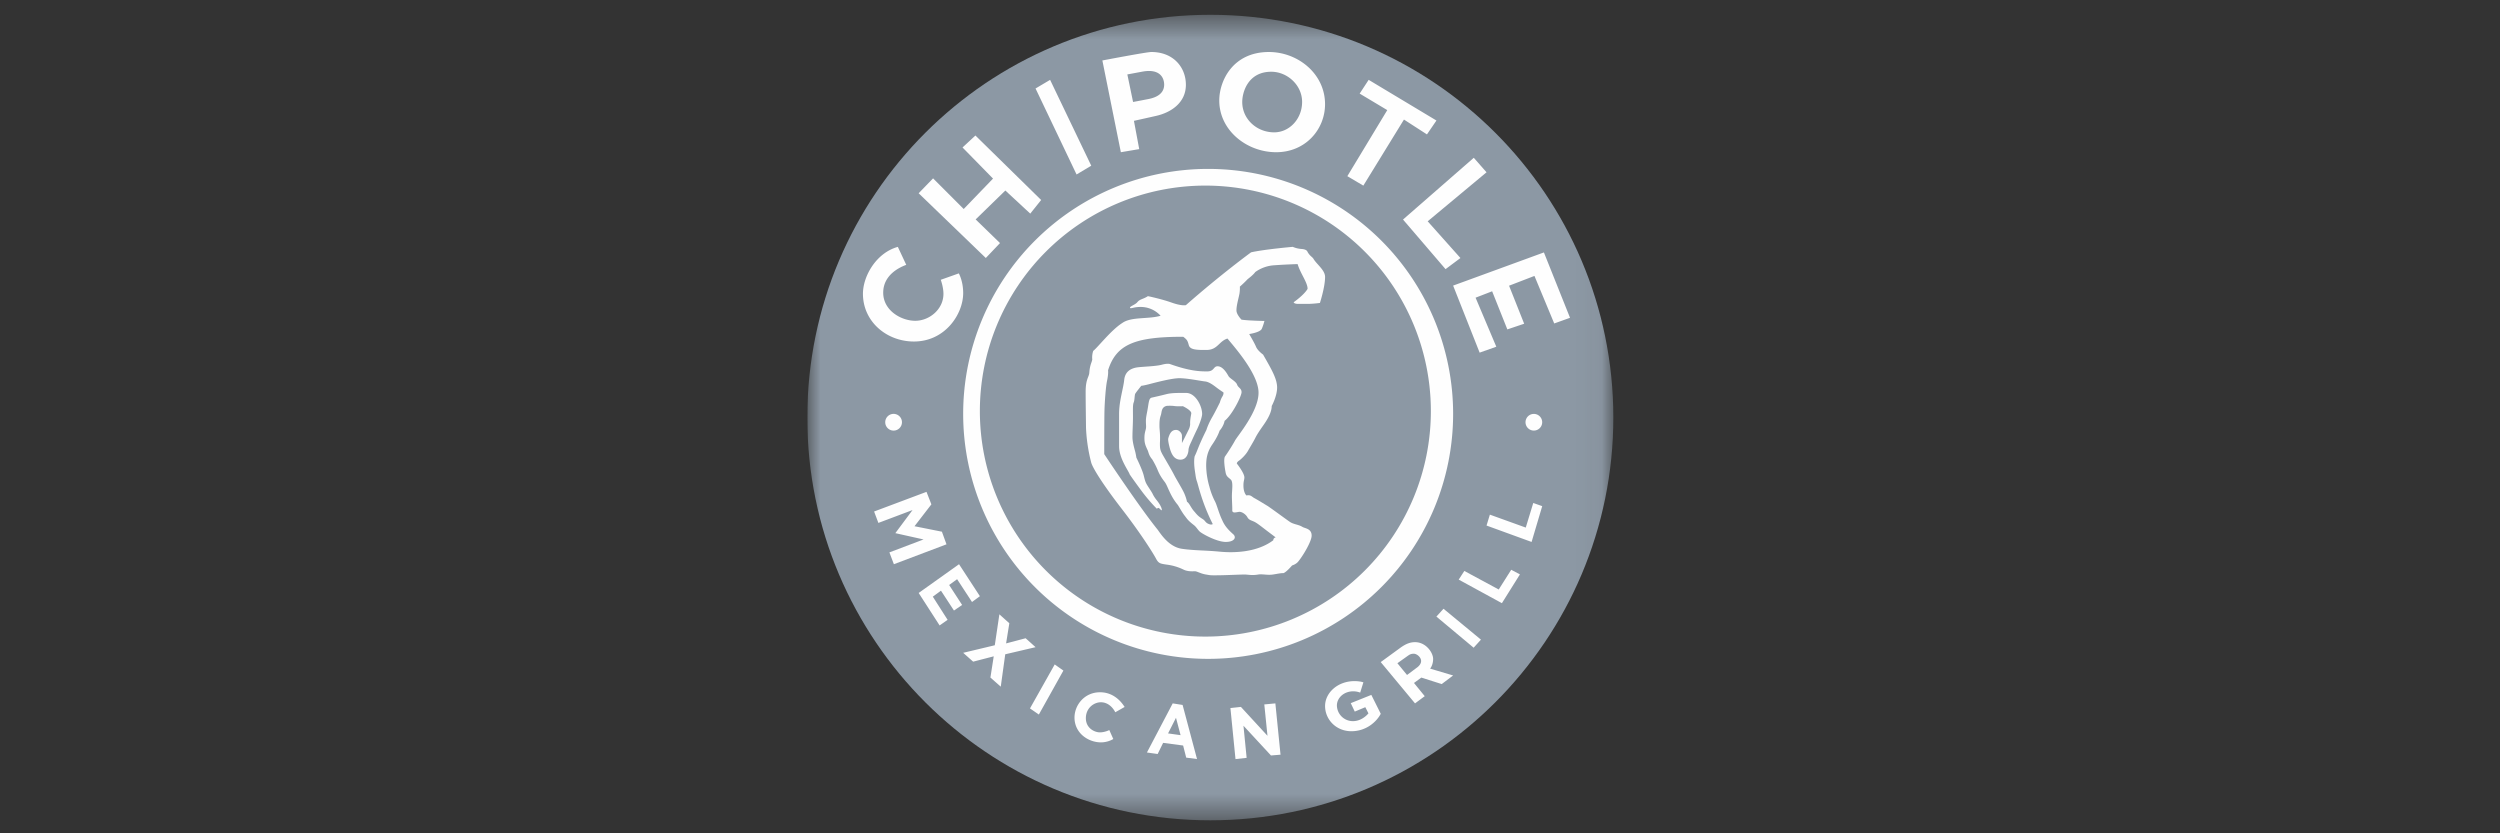 <?xml version="1.0" encoding="UTF-8"?> <svg xmlns="http://www.w3.org/2000/svg" width="96" height="32" fill="none"><rect width="100%" height="100%" fill="#333333" stroke="none"/><g clip-path="url(#clip0)"><mask id="a" maskUnits="userSpaceOnUse" x="31" y="0" width="31" height="32"><path d="M31 .568h30.952V31.5H31V.568z" fill="#fff"></path></mask><g mask="url(#a)"><path fill-rule="evenodd" clip-rule="evenodd" d="M61.952 16.034c0 8.541-6.93 15.466-15.476 15.466C37.929 31.5 31 24.575 31 16.034S37.93.568 46.476.568c8.547 0 15.476 6.925 15.476 15.466z" fill="#8C98A4"></path></g><path fill-rule="evenodd" clip-rule="evenodd" d="M55.8 15.893a9.407 9.407 0 11-18.814 0 9.407 9.407 0 0118.814 0z" fill="#FEFEFE"></path><path fill-rule="evenodd" clip-rule="evenodd" d="M54.945 15.786a8.659 8.659 0 11-17.318 0 8.659 8.659 0 0117.318 0z" fill="#8C98A4"></path><path fill-rule="evenodd" clip-rule="evenodd" d="M34.635 16.214a.32.32 0 11-.642 0 .32.32 0 01.642 0zM59.22 16.214a.32.32 0 11-.64 0 .32.32 0 01.64 0zM47.135 13c-.326.1-.377.434-.796.438-.419.005-.644-.013-.69-.187-.047-.173-.065-.205-.212-.319-1.85 0-2.574.287-2.887 1.287 0 0 .019.127-.036.387-.056.26-.093.844-.102 1.154-.009.31-.009 1.679-.009 1.679s1.33 2.011 2.058 2.91c.156.224.456.657.925.725.47.069.884.055 1.45.11s1.441.027 2.058-.438c0 0-.005-.087.092-.11l-.331-.25c-.217-.165-.378-.297-.493-.352-.115-.054-.203-.064-.262-.173-.06-.11-.217-.22-.323-.205-.106.013-.262.068-.258-.064.005-.133-.018-.406-.013-.593.004-.187.05-.484-.037-.575-.087-.091-.17-.11-.203-.269-.032-.16-.092-.534-.023-.63.07-.095.281-.419.378-.601.096-.183.907-1.118.907-1.843 0-.694-.852-1.67-1.193-2.08zm3.076-1.906c.004-.242-.272-.584-.383-.953 0 0-.441.013-.893.045a1.4 1.4 0 00-.732.26c-.083.119-.29.27-.29.27a4.076 4.076 0 01-.303.291s.009.092-.01.238c-.018.145-.124.47-.12.68.004.16.194.35.194.35.28.041.88.05.88.05s-.038.16-.102.302c-.064.141-.483.2-.483.2s.198.333.262.488c.064.155.272.302.272.302.345.602.538.94.538 1.267 0 .329-.207.707-.207.707 0 .238-.161.511-.308.721-.148.21-.249.36-.323.507-.073.145-.202.355-.285.501-.083.146-.253.31-.34.37-.088.059-.084.11-.084.11s.29.364.29.533c0 .091-.036.141-.036.306 0 .291.115.387.115.387.152-.032.193.032.285.091.157.083.424.251.511.302.088.05.723.52.87.62.148.1.327.1.479.191.092.064.359.06.359.338 0 .219-.327.766-.506.985-.088.119-.244.16-.244.16-.267.305-.341.296-.341.296-.097-.004-.23.028-.354.046-.235.046-.42-.018-.594.005-.217.04-.355.013-.479.004s-.677.023-1.04.027c-.364.005-.323 0-.511-.031-.189-.032-.327-.119-.41-.124-.11.005-.295.014-.451-.068a2.061 2.061 0 00-.636-.187c-.253-.037-.313-.046-.414-.237-.101-.192-.57-.944-1.307-1.898-.737-.953-1.105-1.555-1.174-1.77a6.391 6.391 0 01-.203-1.34c-.004-.425-.014-.927-.014-1.396 0-.47.12-.552.139-.712.023-.328.096-.401.115-.525a.781.781 0 01.037-.328c.184-.146.686-.798 1.109-1.067.35-.256.999-.142 1.478-.283a1.031 1.031 0 00-.778-.338c-.258 0-.373.082-.396.032-.023-.05.202-.118.276-.21.106-.132.235-.118.41-.237 0 0 .51.105.907.246.396.142.552.1.552.1 1.353-1.19 2.504-2.029 2.504-2.029.539-.119 1.602-.21 1.602-.21s.138.069.34.082c.203.014.222.105.222.105.097.173.175.187.23.27.115.205.447.433.447.697 0 .393-.198 1-.198 1s-.258.036-.47.036h-.368c-.166 0-.17-.064-.17-.064s.386-.265.534-.511z" fill="#FEFEFE"></path><path fill-rule="evenodd" clip-rule="evenodd" d="M44.425 19.537s.05-.065.1-.009c.05.057.09.07.09.07s.022-.126-.22-.418c0 0-.084-.11-.125-.197-.041-.089-.112-.186-.199-.324-.086-.139-.095-.173-.152-.401-.057-.23-.283-.687-.283-.687s-.01-.084-.039-.206c-.03-.122-.111-.376-.111-.589 0-.213.02-.494.02-.76 0-.268-.011-.474.028-.562.038-.089.031-.281.059-.334.027-.052.232-.305.232-.305s.066-.003.272-.055c.205-.052.88-.237 1.19-.237.31 0 .839.11.983.124.143.014.293.118.437.229.144.11.271.19.271.19s.021.054-.03.145a.86.86 0 00-.104.242s-.171.35-.292.56c-.166.285-.226.498-.226.498s-.111.218-.218.46c-.108.242-.153.39-.226.535-.018.034-.048.233 0 .561.048.329.043.304.091.451.048.147.194.811.597 1.606 0 0-.045.04-.141.002-.146-.052-.134-.122-.24-.19-.104-.068-.182-.113-.307-.272-.155-.16-.194-.326-.303-.4 0 0-.016-.112-.092-.293-.075-.181-.31-.555-.403-.738-.094-.184-.274-.487-.404-.712-.13-.224-.139-.274-.139-.505.02-.355-.018-.5-.018-.675 0-.174.011-.28.052-.394.041-.113.01-.314.23-.362 0 0 .158-.012.292.007.135.018.327.006.327.006s.34.161.321.28c-.018.117-.05.25-.043.416 0 0-.003.088-.048.186-.046.097-.267.534-.267.534v-.279c0-.11-.114-.226-.221-.226s-.228.038-.303.322c0 0-.028.04.043.324.07.283.178.496.424.496s.303-.26.308-.372c.005-.11.077-.249.11-.32.031-.07.148-.328.223-.482.075-.154.191-.453.191-.58 0-.317-.262-.808-.61-.808-.34 0-.566-.005-.776.05-.21.054-.451.108-.545.129-.093.02-.11.108-.148.36-.039.251-.08.374-.08.535 0 .16.014.203.002.283-.01.079-.059.172-.059.371 0 .2.037.29.13.485.027.065.041.188.167.335 0 0 .125.2.207.403.082.204.171.33.28.474.11.142.197.52.498.876.045.066.164.286.26.408.095.122.116.179.364.371.091.075.13.157.212.238.082.082.657.403 1.006.403.321 0 .426-.17.285-.296-.142-.127-.315-.29-.417-.53-.128-.259-.206-.578-.274-.714a2.676 2.676 0 01-.221-.575 3.044 3.044 0 01-.126-.802c0-.279.035-.521.221-.804.24-.345.292-.548.292-.548s.155-.166.194-.38c.297-.234.652-.952.652-1.102 0-.15-.13-.167-.173-.292-.043-.124-.274-.229-.328-.324-.055-.095-.21-.378-.42-.378-.166 0-.123.197-.401.197s-.661-.009-1.434-.285c0 0-.091-.03-.301.027-.21.056-.55.066-.878.095-.328.03-.54.174-.572.494-.032.32-.196.808-.196 1.298v1.243c0 .474.36.936.408 1.085 0 0 .18.265.48.666.302.401.564.652.564.652zM34.8 10.17l-.323-.69c-.824.227-1.34 1.118-1.34 1.8 0 1.07.909 1.834 1.958 1.834 1.193 0 1.891-1.046 1.891-1.86 0-.465-.168-.756-.168-.756l-.693.246s.103.277.103.541c0 .591-.539 1.033-1.082 1.033s-1.231-.396-1.231-1.078c0-.683.623-.974.885-1.07zM35.83 6.849l-.554.572 2.579 2.486.545-.573-.935-.908 1.14-1.11.957.887.418-.523-2.524-2.476-.495.459 1.171 1.195-1.126 1.168-1.176-1.177zM40.325 3.066l-.56.332L41.34 6.7l.564-.337-1.58-3.297zM43.86 2.752l-.57.106.22 1.058s.176-.032.595-.114c.42-.083.599-.285.599-.55 0-.266-.166-.628-.843-.5zm-.114 2.974l-.705.119-.71-3.523s1.7-.325 1.88-.325c.848 0 1.327.59 1.327 1.26 0 .668-.54 1.058-1.152 1.195-.613.138-.843.188-.843.188l.203 1.086zM48.816 2.755c-.887 0-1.114.777-1.114 1.163 0 .653.555 1.164 1.227 1.164.588 0 1.072-.52 1.072-1.168 0-.648-.569-1.159-1.185-1.159zm2.066 1.246c0 .966-.749 1.844-1.877 1.844-1.128 0-2.185-.837-2.185-1.986 0-.75.517-1.862 1.906-1.862 1.114 0 2.156.836 2.156 2.004zM55.159 4.628l-2.602-1.562-.346.528 1.06.634-1.533 2.537.614.363 1.56-2.537.883.57.364-.533zM57.083 6.616l-.49-.557-2.717 2.371 1.633 1.905.572-.427-1.258-1.41 2.26-1.882zM59.682 12.421l.607-.218-1.003-2.51-3.486 1.274 1.018 2.574.64-.227-.796-1.883.636-.246.584 1.464.646-.218-.58-1.46.975-.376.759 1.826zM33.73 20.08l1.311-.494-.66.887 1.084.242-1.312.497.172.454 2.02-.764-.176-.485-1.052-.21.648-.84-.188-.48-2.012.755.164.437zM37.325 23.117l.303-.223-.801-1.228-1.55 1.104.804 1.247.307-.215-.568-.89.313-.23.499.763.313-.215-.498-.766.306-.223.572.876zM38.758 23.933l-.382-.343-.176 1.188-1.214.29.383.34.79-.205-.127.815.397.35.172-1.243 1.165-.273-.382-.343-.75.198.124-.774zM40.834 25.75l-.333-.236-.95 1.689.341.235.942-1.688zM42.827 27.351l.359-.204c-.195-.306-.505-.564-.945-.564-.6 0-.98.493-.98.972 0 .602.534.952 1.015.952.282 0 .474-.13.474-.13l-.153-.343s-.167.089-.363.089c-.195 0-.537-.153-.537-.544s.31-.612.576-.612c.265 0 .456.19.554.384zM45.158 27.563l-.304.6.48.067-.176-.667zm.808 1.585l-.416-.055-.118-.465-.768-.102-.21.428-.412-.058.99-1.886.38.06.554 2.078zM47.652 27.145l-.404.044.195 1.96.428-.048-.122-1.233 1.056 1.142.367-.03-.198-1.97-.425.04.122 1.204-1.02-1.109zM52.231 26.597l.123-.395s-.12-.047-.343-.047c-.644 0-1.128.448-1.128.957 0 .51.417.967 1.01.967.591 0 .983-.387 1.128-.67l-.362-.725-.79.317.154.324.405-.169.12.236s-.227.3-.596.3a.613.613 0 01-.615-.6c0-.293.268-.546.63-.546a.78.78 0 01.264.05zM54.07 25.176l-.41.292.37.451.386-.288s.155-.103.155-.248c0-.144-.163-.28-.282-.28-.12 0-.175.044-.219.073zm.267-.517c.421 0 .695.403.695.643s-.115.373-.115.373l.883.263-.438.33-.783-.249-.282.207.413.507-.373.277-1.317-1.586.792-.577c.183-.122.334-.188.525-.188zM55.431 23.376l-.273.301 1.43 1.195.28-.31-1.437-1.186zM56.23 21.925l-.216.332 1.659.905.692-1.105-.334-.178-.48.758-1.32-.712zM57.211 19.762l-.128.419 1.73.63.408-1.375-.344-.122-.288.945-1.378-.497z" fill="#FEFEFE"></path></g><defs><clipPath id="clip0"><path fill="#fff" transform="translate(31 .5)" d="M0 0h31v31.383H0z"></path></clipPath></defs></svg> 